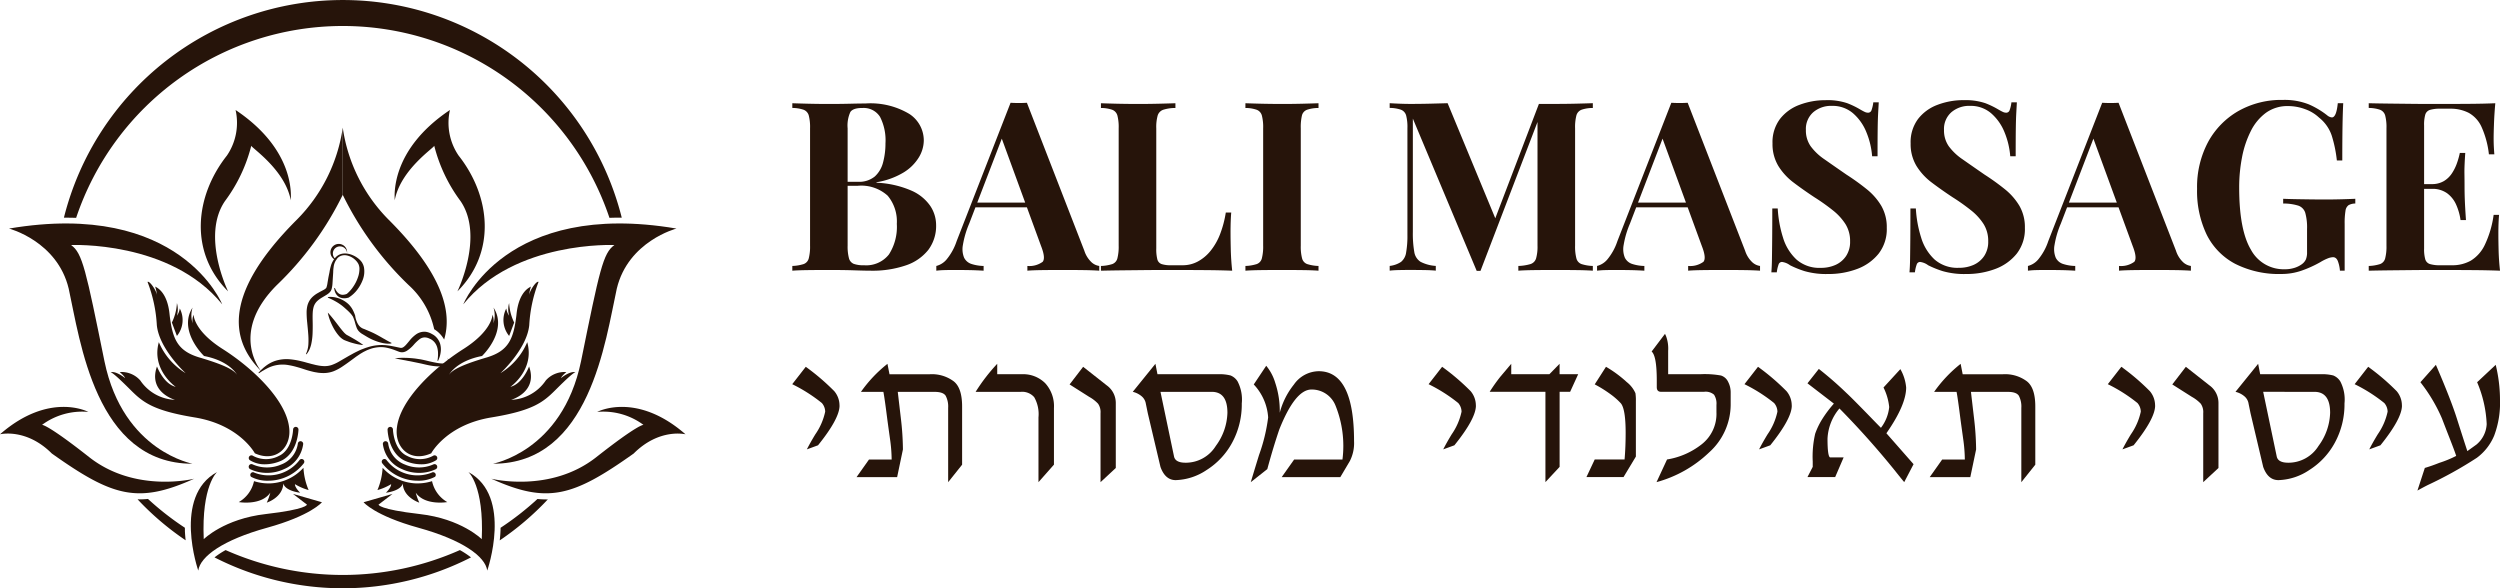 <svg xmlns="http://www.w3.org/2000/svg" width="325.239" height="76.532" viewBox="0 0 325.239 76.532"><g id="Bali_Thai_Massage_Logo" data-name="Bali Thai Massage Logo" transform="translate(-40.01)"><g id="Group_922" data-name="Group 922" transform="translate(0.01)"><g id="Group_919" data-name="Group 919" transform="translate(40)"><g id="Group_913" data-name="Group 913" transform="translate(0 14.308)"><path id="Path_678" data-name="Path 678" d="M110.724,243.839l3.756,1.083s-1.43,1.738-7.15,3.32-8.684,3.728-8.939,5.568c0,0-3.371-9.655,2.451-12.82,0,0-2.044,1.738-1.738,8.735,0,0,2.655-2.655,8.07-3.269,5.364-.614,5.359-1.226,5.359-1.226l-1.812-1.389Z" transform="translate(-72.598 -193.889)" fill="#26140a"></path><path id="Path_679" data-name="Path 679" d="M25.293,217.082s-7.662,1.942-13.689-2.811c-5.517-4.342-6.128-4.189-6.128-4.189a8.777,8.777,0,0,1,6.026-1.687S6.444,205.689.01,211.307c0,0,3.4-.843,6.743,2.5,7.917,5.619,11.187,6.59,18.543,3.269Z" transform="translate(-0.01 -169.115)" fill="#26140a"></path><path id="Path_680" data-name="Path 680" d="M28.464,145.353c.255,0-8.977-1.43-11.436-13.332-2.408-11.852-2.867-14.1-4.347-15.121,0,0,12.924-.614,19.667,7.713,0,0-5.466-13.638-27.737-9.859,0,0,6.284,1.633,7.764,7.815,1.48,6.692,3.473,22.781,16.089,22.781Z" transform="translate(-3.438 -99.328)" fill="#26140a"></path><path id="Path_681" data-name="Path 681" d="M124.875,96.9s-4.291-4.954,1.993-11.237a41.409,41.409,0,0,0,8.582-11.75V65.18a21.265,21.265,0,0,1-6,12c-10.282,10.282-8.147,16.14-4.571,19.718Z" transform="translate(-90.86 -62.879)" fill="#26140a"></path><path id="Path_682" data-name="Path 682" d="M106.07,79.751s-3.524-7.2-.408-11.75a20.37,20.37,0,0,0,3.422-7.2c0,.257,4.4,3.116,5.14,7.1,0-.459.683-6.488-7.183-11.75a7.561,7.561,0,0,1-1.124,5.925c-4.189,5.313-4.928,12.591.153,17.674Z" transform="translate(-76.394 -56.15)" fill="#26140a"></path><path id="Path_683" data-name="Path 683" d="M189.386,243.839l-3.756,1.083s1.43,1.738,7.15,3.32,8.684,3.728,8.939,5.568c0,0,3.371-9.655-2.451-12.82,0,0,2.044,1.738,1.738,8.735,0,0-2.655-2.655-8.07-3.269-5.364-.614-5.359-1.226-5.359-1.226l1.812-1.389Z" transform="translate(-138.331 -193.889)" fill="#26140a"></path><path id="Path_684" data-name="Path 684" d="M250.763,217.082s7.662,1.942,13.689-2.811c5.517-4.342,6.128-4.189,6.128-4.189a8.777,8.777,0,0,0-6.026-1.687s5.058-2.706,11.492,2.913c0,0-3.4-.843-6.742,2.5-7.917,5.619-11.187,6.59-18.543,3.269Z" transform="translate(-186.864 -169.115)" fill="#26140a"></path><path id="Path_685" data-name="Path 685" d="M240.413,145.353c-.255,0,8.977-1.43,11.436-13.332,2.408-11.852,2.867-14.1,4.347-15.121,0,0-12.924-.614-19.667,7.713,0,0,5.466-13.638,27.737-9.859,0,0-6.284,1.633-7.764,7.815-1.48,6.692-3.473,22.781-16.089,22.781Z" transform="translate(-176.26 -99.328)" fill="#26140a"></path><path id="Path_686" data-name="Path 686" d="M186.895,91.4a3.7,3.7,0,0,1,1.294,1.345c1.065-3.578-.166-8.536-7.188-15.559a21.265,21.265,0,0,1-6-12v8.735a41.41,41.41,0,0,0,8.582,11.75A10.821,10.821,0,0,1,186.895,91.4Z" transform="translate(-130.409 -62.879)" fill="#26140a"></path><path id="Path_687" data-name="Path 687" d="M209.641,79.751s3.524-7.2.408-11.75a20.37,20.37,0,0,1-3.422-7.2c0,.255-4.4,3.116-5.14,7.1,0-.459-.683-6.488,7.183-11.75a7.561,7.561,0,0,0,1.124,5.925c4.189,5.313,4.928,12.591-.153,17.674Z" transform="translate(-150.135 -56.15)" fill="#26140a"></path></g><g id="Group_914" data-name="Group 914" transform="translate(8.305)"><path id="Path_688" data-name="Path 688" d="M141.451,280.84a37.494,37.494,0,0,1-30.476,0,10.294,10.294,0,0,0-1.445.951,36.64,36.64,0,0,0,33.366,0A10.766,10.766,0,0,0,141.451,280.84Z" transform="translate(-89.927 -209.277)" fill="#26140a"></path><path id="Path_689" data-name="Path 689" d="M261.2,254.8c-.367,0-.739-.02-1.114-.056a37.781,37.781,0,0,1-4.8,3.748c0,.125,0,.25-.008.38-.018.431-.051.854-.1,1.259a36.716,36.716,0,0,0,6.256-5.333c-.082,0-.161.008-.242.008Z" transform="translate(-198.47 -189.828)" fill="#26140a"></path><path id="Path_690" data-name="Path 690" d="M34.2,28.341a36.588,36.588,0,0,1,69.382,0q.8-.031,1.6-.023a37.408,37.408,0,0,0-72.572,0q.791,0,1.6.023Z" transform="translate(-32.6)" fill="#26140a"></path><path id="Path_691" data-name="Path 691" d="M76.419,258.858c-.005-.127-.005-.252-.008-.38a37.321,37.321,0,0,1-4.8-3.748c-.377.036-.747.056-1.114.056-.082,0-.161-.005-.242-.008a36.6,36.6,0,0,0,6.256,5.333c-.046-.405-.079-.826-.1-1.259Z" transform="translate(-60.664 -189.82)" fill="#26140a"></path></g><g id="Group_915" data-name="Group 915" transform="translate(33.621 31.738)"><path id="Path_692" data-name="Path 692" d="M155.317,173.14s.054-.1.133-.3a3.355,3.355,0,0,0,.219-.9,2.568,2.568,0,0,0-.1-1.078,2.042,2.042,0,0,0-.186-.4,2.123,2.123,0,0,0-.68-.711c-.074-.041-.15-.084-.227-.125l-.117-.064-.117-.051a2.1,2.1,0,0,0-.268-.094,1.664,1.664,0,0,0-.3-.056,1.867,1.867,0,0,0-1.21.334,4.2,4.2,0,0,0-.859.823c-.122.148-.24.293-.359.428a2.516,2.516,0,0,1-.359.359,1.015,1.015,0,0,1-.183.112.519.519,0,0,1-.186.041.459.459,0,0,1-.1-.008c-.043-.005-.1-.02-.148-.028l-.3-.064c-.405-.087-.826-.176-1.259-.227a5.873,5.873,0,0,0-2.625.27c-.217.059-.423.15-.635.227s-.415.176-.617.275-.41.2-.6.308-.387.211-.578.319l-1.124.652a5.588,5.588,0,0,1-1.08.512,2.876,2.876,0,0,1-1.078.13,5.166,5.166,0,0,1-.553-.061c-.189-.038-.369-.064-.556-.115s-.367-.084-.548-.138-.359-.094-.543-.148-.359-.1-.548-.145-.367-.089-.548-.125a9.995,9.995,0,0,0-1.063-.155,4.829,4.829,0,0,0-1.9.217,4.342,4.342,0,0,0-1.274.7c-.079.061-.15.12-.219.176l-.181.166a3.519,3.519,0,0,0-.275.27c-.143.153-.217.234-.217.234l.059.066s.092-.061.265-.173c.041-.028.092-.059.143-.094s.112-.066.176-.1.13-.079.2-.122l.237-.125a4.332,4.332,0,0,1,2.9-.441,9.266,9.266,0,0,1,.958.217c.336.092.663.191,1.027.313s.747.232,1.149.324c.2.054.413.076.622.117a5.14,5.14,0,0,0,.665.048,3.673,3.673,0,0,0,1.384-.237,6.026,6.026,0,0,0,1.2-.652c.369-.245.721-.5,1.073-.759l.53-.39c.178-.135.352-.245.53-.369s.367-.224.55-.336c.194-.092.38-.2.581-.275a5.594,5.594,0,0,1,.6-.209,5.234,5.234,0,0,1,.622-.117,3.752,3.752,0,0,1,1.241.056,7.318,7.318,0,0,1,1.177.364c.1.036.191.074.288.11.051.018.092.036.148.054a1,1,0,0,0,.2.046,1.059,1.059,0,0,0,.41-.02,1.377,1.377,0,0,0,.354-.145,4.31,4.31,0,0,0,.94-.826,5.445,5.445,0,0,1,.729-.691,1.1,1.1,0,0,1,.719-.237,1.121,1.121,0,0,1,.183.02,1.208,1.208,0,0,1,.189.048l.1.036.089.041c.061.028.12.054.178.082a1.711,1.711,0,0,1,.54.459,1.824,1.824,0,0,1,.293.578,2.181,2.181,0,0,1,.069.3c.015.1.033.191.038.283a4.679,4.679,0,0,1-.02.864c-.023.2-.046.308-.046.308l.082.031Z" transform="translate(-131.95 -157.937)" fill="#26140a"></path><path id="Path_693" data-name="Path 693" d="M201.65,182.771s.122.025.331.066c.1.02.232.048.38.074s.308.064.489.092.372.076.576.11.418.082.642.127.448.094.68.14.464.1.7.155.471.11.716.155.479.082.714.1a5.634,5.634,0,0,0,.68.025,2.676,2.676,0,0,0,.619-.074.9.9,0,0,0,.5-.268.371.371,0,0,0,.082-.255.51.51,0,0,0-.064-.191.822.822,0,0,0-.163-.2l-.066-.059.041.076a1.145,1.145,0,0,1,.092.222.248.248,0,0,1-.064.27.81.81,0,0,1-.405.107,5.286,5.286,0,0,1-1.187-.115c-.219-.041-.443-.089-.673-.14s-.459-.112-.7-.166-.482-.112-.724-.145-.477-.076-.706-.1c-.459-.048-.889-.074-1.259-.076a8.313,8.313,0,0,0-1.228.064Z" transform="translate(-183.889 -167.887)" fill="#26140a"></path><path id="Path_694" data-name="Path 694" d="M159.877,133.934a1.649,1.649,0,0,0,.043.3,1.366,1.366,0,0,0,.043.145,1.441,1.441,0,0,0,.059.145,1.055,1.055,0,0,0,.074.14,1.121,1.121,0,0,0,.092.133.991.991,0,0,0,.11.122.861.861,0,0,0,.127.107.572.572,0,0,0,.145.089.771.771,0,0,0,.158.066l.166.046c.056.008.112.013.168.018l.087.008.082-.005c.056,0,.112-.005.168-.01s.1-.02.158-.031l.161-.036.018-.005.046-.028a4.141,4.141,0,0,0,1.1-1.017,5.016,5.016,0,0,0,.716-1.307,3.038,3.038,0,0,0,.153-1.531,1.047,1.047,0,0,0-.046-.2c-.02-.064-.038-.13-.064-.194l-.092-.186a.779.779,0,0,0-.054-.1l-.048-.071a2.338,2.338,0,0,0-.558-.543,3.128,3.128,0,0,0-.65-.362,2.638,2.638,0,0,0-.714-.191,1.935,1.935,0,0,0-.744.046,1.567,1.567,0,0,0-.655.369,2.8,2.8,0,0,0-.716,1.287,5.737,5.737,0,0,0-.153.714l-.069.331-.069.347-.117.693a3.268,3.268,0,0,1-.133.6.38.38,0,0,1-.112.158,1.512,1.512,0,0,1-.219.153c-.183.1-.4.211-.6.321-.122.071-.2.112-.319.183a3.233,3.233,0,0,0-.326.227,2.563,2.563,0,0,0-.571.589,2.533,2.533,0,0,0-.341.764,3.961,3.961,0,0,0-.1.775,11.987,11.987,0,0,0,.079,1.442c.041.464.094.925.125,1.384a9.8,9.8,0,0,1,.028,1.366,3.507,3.507,0,0,1-.319,1.315l.064.043a2.7,2.7,0,0,0,.387-.612,3.858,3.858,0,0,0,.232-.691,7.837,7.837,0,0,0,.181-1.43c.018-.474.023-.948.013-1.417s-.02-.922.01-1.358a3.42,3.42,0,0,1,.1-.609,1.739,1.739,0,0,1,.227-.51,1.891,1.891,0,0,1,.39-.423,2.414,2.414,0,0,1,.242-.183c.079-.056.2-.13.28-.178.2-.12.4-.234.614-.372a1.906,1.906,0,0,0,.336-.27,1.151,1.151,0,0,0,.158-.2,1.205,1.205,0,0,0,.1-.227,3.594,3.594,0,0,0,.122-.77l.043-.7.046-.711a4.884,4.884,0,0,1,.054-.67,2.129,2.129,0,0,1,.512-1.187,1.213,1.213,0,0,1,.54-.329,1.446,1.446,0,0,1,.645-.025,2.256,2.256,0,0,1,1.147.614,1.949,1.949,0,0,1,.375.494l.038.079s.013.043.02.061l.043.138c.01.046.015.1.025.145a.561.561,0,0,1,.015.148,3.28,3.28,0,0,1-.212,1.221,4.864,4.864,0,0,1-.586,1.159,4.352,4.352,0,0,1-.864.966l.064-.031-.12.041c-.041.013-.082.031-.122.041s-.079.015-.12.025l-.061.015h-.059l-.12.01-.117-.013a.626.626,0,0,1-.115-.028l-.056-.018-.054-.025a.626.626,0,0,1-.107-.059.688.688,0,0,1-.1-.074,1.032,1.032,0,0,1-.094-.089,1.139,1.139,0,0,1-.087-.1,1.25,1.25,0,0,1-.079-.112,1.12,1.12,0,0,1-.069-.12,1.564,1.564,0,0,1-.117-.257l-.076.013Z" transform="translate(-150.013 -128.183)" fill="#26140a"></path><path id="Path_695" data-name="Path 695" d="M167.37,151.65c.168.071.331.145.492.222s.313.158.464.242.3.171.438.262.278.189.41.288c.265.2.5.426.754.65.061.059.125.115.183.176s.122.12.178.183.115.13.171.2.1.14.155.212l-.01-.025a4.72,4.72,0,0,1,.285.762,7.119,7.119,0,0,0,.26.815,1.509,1.509,0,0,0,.265.4,2.142,2.142,0,0,0,.362.3l.7.42a6.7,6.7,0,0,0,1.5.663c.13.043.268.074.4.11s.275.059.413.079a3.379,3.379,0,0,0,.426.036c.071,0,.145,0,.217-.005s.145-.02.214-.033l.005-.076-.186-.087c-.061-.033-.12-.064-.178-.092-.117-.066-.234-.125-.347-.194s-.229-.133-.344-.194l-.344-.2c-.229-.127-.461-.257-.7-.38-.117-.059-.234-.12-.357-.176s-.242-.11-.364-.163l-.736-.311a1.354,1.354,0,0,1-.8-.642,2.171,2.171,0,0,1-.173-.354,3.1,3.1,0,0,1-.2-.775l-.01-.025c-.066-.176-.133-.354-.217-.527a2.975,2.975,0,0,0-.288-.5c-.059-.076-.115-.158-.181-.229a2.249,2.249,0,0,0-.2-.209c-.071-.064-.145-.127-.224-.186s-.155-.115-.24-.168a3.641,3.641,0,0,0-1.052-.459,3.262,3.262,0,0,0-.561-.094,2.361,2.361,0,0,0-.568.015l-.008.076Z" transform="translate(-158.344 -144.67)" fill="#26140a"></path><path id="Path_696" data-name="Path 696" d="M167.38,159.67s.015.107.061.285a6.1,6.1,0,0,0,.229.721,8.257,8.257,0,0,0,.446.968c.094.173.2.347.316.52.061.087.12.173.186.257s.135.171.206.252a2.4,2.4,0,0,0,.54.466l.087.051.01.005h.005l.018.013.018.008.033.015.138.056c.092.036.181.074.27.1.178.069.352.133.527.181s.336.094.489.133a6.743,6.743,0,0,0,.744.14c.089.015.163.018.212.023l.076.005s-.084-.066-.234-.171c-.074-.054-.166-.117-.27-.186l-.354-.224c-.13-.082-.27-.166-.42-.25s-.308-.181-.477-.273c-.084-.048-.168-.094-.255-.14l-.13-.071-.033-.018-.018-.008h0s.025.013.013.005h0l-.005-.005-.041-.031a2.326,2.326,0,0,1-.359-.344l-.183-.214c-.059-.076-.12-.15-.181-.224l-.347-.451c-.227-.3-.441-.578-.632-.815s-.359-.436-.479-.573-.2-.212-.2-.212Z" transform="translate(-158.352 -150.721)" fill="#26140a"></path><path id="Path_697" data-name="Path 697" d="M169.485,126.586a.917.917,0,0,1-.459-.792.925.925,0,0,1,1.847-.079c0-.025.008-.054.008-.079a1.086,1.086,0,1,0-1.447,1.019l.054-.069Z" transform="translate(-159.343 -124.55)" fill="#26140a"></path></g><g id="Group_918" data-name="Group 918" transform="translate(14.39 36.654)"><g id="Group_916" data-name="Group 916"><path id="Path_698" data-name="Path 698" d="M131.006,221.658a3.553,3.553,0,0,1-3.45.033.353.353,0,0,0-.487.082.348.348,0,0,0,.082.487,3.57,3.57,0,0,0,1.977.533,5.268,5.268,0,0,0,2.179-.5c2.072-1.047,2.163-3.891,2.166-4.011a.349.349,0,1,0-.7-.015c0,.025-.079,2.543-1.768,3.4Z" transform="translate(-109.033 -199.044)" fill="#26140a"></path><path id="Path_699" data-name="Path 699" d="M131.277,228.26a4.616,4.616,0,0,1-3.753.01.349.349,0,1,0-.326.617,5.027,5.027,0,0,0,2.191.482,5.244,5.244,0,0,0,2.174-.471,4.107,4.107,0,0,0,2.53-3.28.348.348,0,0,0-.324-.369.352.352,0,0,0-.372.324,3.417,3.417,0,0,1-2.12,2.691Z" transform="translate(-109.039 -204.504)" fill="#26140a"></path><path id="Path_700" data-name="Path 700" d="M134.213,234.444a5.046,5.046,0,0,1-5.874,1.664.349.349,0,0,0-.446.041.352.352,0,0,0,0,.494,4.529,4.529,0,0,0,2.281.507c.082,0,.166,0,.25-.005a5.877,5.877,0,0,0,4.322-2.25.349.349,0,0,0-.535-.448Z" transform="translate(-109.621 -211.267)" fill="#26140a"></path><path id="Path_701" data-name="Path 701" d="M75.245,166.162c2.79,1.272,4.844-.833,4.449-3.443-.438-3.42-4.454-7.441-8.557-10.073-3.883-2.436-3.861-4.52-3.861-4.52a2.25,2.25,0,0,0-.132,1.119,3.411,3.411,0,0,1,0-2.041c-1.537,2.37.242,5.045,1.491,6.3,3.4.657,4.3,2.456,4.3,2.456-.461-.747-2.128-1.447-4.959-2.281-2.785-.856-3.445-2.37-3.817-5.507-.285-3.137-1.789-3.608-1.886-3.708a6.3,6.3,0,0,1,.262,1.272c0-.657-1.019-2.095-1.251-1.865a18.244,18.244,0,0,1,1.208,5.616c.308,3.116,3.751,6.253,3.751,6.253a8.691,8.691,0,0,1-3.488-4.036c-1.009,3.6,2.194,5.815,2.194,5.815-1.6-.395-2.436-2.655-2.436-2.655-1.185,3.356,2.347,4.345,2.347,4.345a5.729,5.729,0,0,1-4.52-2.523,3.257,3.257,0,0,0-2.676-1.093s.68.566.68.787c-.229-.229-1.317-.966-1.865-.747.219,0,1.042.734,2.612,2.3,1.6,1.6,2.941,2.676,8.279,3.555,5.889.943,7.874,4.673,7.874,4.673Z" transform="translate(-56.48 -143.844)" fill="#26140a"></path><path id="Path_702" data-name="Path 702" d="M88.407,159a3.255,3.255,0,0,0,.372-3.575,2.109,2.109,0,0,1-.369.943,3,3,0,0,0,0-1.646,6.543,6.543,0,0,1-.657,2.533Z" transform="translate(-79.782 -151.949)" fill="#26140a"></path><path id="Path_703" data-name="Path 703" d="M129.236,240.938a7.107,7.107,0,0,0,1.776.767,8.589,8.589,0,0,1-.673-2.9,6.144,6.144,0,0,1-4.266,2.028c-.089.005-.178.005-.265.005a6.268,6.268,0,0,1-1.9-.293,4.149,4.149,0,0,1-1.98,2.724s2.918.5,4.1-1.228a7.151,7.151,0,0,1-.461,1.3s2.095-.67,2.151-2.5c.262,1.009,2.194,1.208,2.194,1.208s-.68-.637-.68-1.1Z" transform="translate(-105.252 -214.603)" fill="#26140a"></path></g><g id="Group_917" data-name="Group 917" transform="translate(34.714)"><path id="Path_704" data-name="Path 704" d="M200.346,221.658a3.553,3.553,0,0,0,3.45.033.353.353,0,0,1,.487.082.348.348,0,0,1-.082.487,3.57,3.57,0,0,1-1.977.533,5.268,5.268,0,0,1-2.179-.5c-2.072-1.047-2.163-3.891-2.166-4.011a.349.349,0,1,1,.7-.015c0,.025.079,2.543,1.768,3.4Z" transform="translate(-196.562 -199.044)" fill="#26140a"></path><path id="Path_705" data-name="Path 705" d="M198.293,228.26a4.616,4.616,0,0,0,3.753.01.349.349,0,0,1,.326.617,5.027,5.027,0,0,1-2.191.482,5.244,5.244,0,0,1-2.174-.471,4.107,4.107,0,0,1-2.53-3.28.348.348,0,0,1,.324-.369.352.352,0,0,1,.372.324,3.417,3.417,0,0,0,2.12,2.691Z" transform="translate(-194.772 -204.504)" fill="#26140a"></path><path id="Path_706" data-name="Path 706" d="M195.493,234.444a5.046,5.046,0,0,0,5.874,1.664.349.349,0,0,1,.446.041.352.352,0,0,1,0,.494,4.529,4.529,0,0,1-2.281.507c-.082,0-.166,0-.25-.005a5.877,5.877,0,0,1-4.322-2.25.349.349,0,0,1,.535-.448Z" transform="translate(-194.326 -211.267)" fill="#26140a"></path><path id="Path_707" data-name="Path 707" d="M207,166.162c-2.79,1.272-4.844-.833-4.449-3.443.438-3.42,4.454-7.441,8.557-10.073,3.883-2.436,3.861-4.52,3.861-4.52a2.25,2.25,0,0,1,.133,1.119,3.411,3.411,0,0,0,0-2.041c1.537,2.37-.242,5.045-1.491,6.3-3.4.657-4.3,2.456-4.3,2.456.461-.747,2.128-1.447,4.959-2.281,2.785-.856,3.445-2.37,3.817-5.507.285-3.137,1.789-3.608,1.886-3.708a6.306,6.306,0,0,0-.262,1.272c0-.657,1.019-2.095,1.251-1.865a18.245,18.245,0,0,0-1.208,5.616c-.308,3.116-3.751,6.253-3.751,6.253a8.691,8.691,0,0,0,3.488-4.036c1.009,3.6-2.194,5.815-2.194,5.815,1.6-.395,2.436-2.655,2.436-2.655,1.185,3.356-2.347,4.345-2.347,4.345a5.729,5.729,0,0,0,4.52-2.523,3.257,3.257,0,0,1,2.676-1.093s-.68.566-.68.787c.229-.229,1.317-.966,1.865-.747-.219,0-1.042.734-2.612,2.3-1.6,1.6-2.941,2.676-8.279,3.555C208.982,162.432,207,166.162,207,166.162Z" transform="translate(-200.004 -143.844)" fill="#26140a"></path><path id="Path_708" data-name="Path 708" d="M257.764,159a3.255,3.255,0,0,1-.372-3.575,2.109,2.109,0,0,0,.369.943,3,3,0,0,1,0-1.646,6.543,6.543,0,0,0,.657,2.533L257.764,159Z" transform="translate(-240.63 -151.949)" fill="#26140a"></path><path id="Path_709" data-name="Path 709" d="M194.486,240.938a7.106,7.106,0,0,1-1.776.767,8.589,8.589,0,0,0,.673-2.9,6.144,6.144,0,0,0,4.266,2.028c.089.005.178.005.265.005a6.268,6.268,0,0,0,1.9-.293,4.149,4.149,0,0,0,1.98,2.724s-2.918.5-4.1-1.228a7.152,7.152,0,0,0,.461,1.3s-2.095-.67-2.151-2.5c-.262,1.009-2.194,1.208-2.194,1.208s.68-.637.68-1.1Z" transform="translate(-192.71 -214.603)" fill="#26140a"></path></g></g></g><g id="Group_921" data-name="Group 921" transform="translate(102.473 5.862)"><path id="Path_710" data-name="Path 710" d="M402.152,44.991c.534.021,1.23.041,2.092.062s1.722.032,2.585.032c.983,0,1.939-.009,2.861-.032s1.579-.03,1.969-.03a9.831,9.831,0,0,1,5.707,1.353,4.112,4.112,0,0,1,1.892,3.477,4.314,4.314,0,0,1-.646,2.185,5.906,5.906,0,0,1-2,1.969,9.879,9.879,0,0,1-3.506,1.262v.062a12.713,12.713,0,0,1,4.585,1.047,5.776,5.776,0,0,1,2.43,2,4.488,4.488,0,0,1,.739,2.43,5.2,5.2,0,0,1-1.015,3.262,6.253,6.253,0,0,1-2.922,2.015,13.394,13.394,0,0,1-4.553.692q-.739,0-2.124-.047t-3.353-.047q-1.355,0-2.646.015c-.862.011-1.558.035-2.092.077v-.616a5.42,5.42,0,0,0,1.476-.246,1.066,1.066,0,0,0,.661-.739,6.115,6.115,0,0,0,.17-1.661V48.253a6.024,6.024,0,0,0-.17-1.678,1.114,1.114,0,0,0-.677-.739,4.587,4.587,0,0,0-1.461-.231v-.616Zm9.107.616c-.8,0-1.317.174-1.554.523a4.244,4.244,0,0,0-.355,2.124V63.513a5.891,5.891,0,0,0,.17,1.631,1.078,1.078,0,0,0,.616.739,3.677,3.677,0,0,0,1.338.185,3.762,3.762,0,0,0,3.245-1.4,6.634,6.634,0,0,0,1.03-3.984,5.228,5.228,0,0,0-1.185-3.661,5.112,5.112,0,0,0-3.923-1.291h-2.614v-.523h2.646a3.209,3.209,0,0,0,2.215-.692,3.688,3.688,0,0,0,1.077-1.846,9.567,9.567,0,0,0,.308-2.476,6.678,6.678,0,0,0-.707-3.43,2.5,2.5,0,0,0-2.308-1.153Zm21.414-.677,7.476,19.26a3.507,3.507,0,0,0,.969,1.523,1.883,1.883,0,0,0,.969.446v.616q-.924-.062-2.168-.077t-2.508-.015q-1.416,0-2.676.015c-.842.011-1.508.035-2,.077v-.616a2.926,2.926,0,0,0,1.984-.537q.414-.476-.2-2.045L429.286,49.27l.554-.8-4.677,12.184a12.042,12.042,0,0,0-.815,2.769,2.935,2.935,0,0,0,.155,1.661,1.612,1.612,0,0,0,.954.815,5.4,5.4,0,0,0,1.584.261v.616q-1.016-.062-1.939-.077t-1.877-.015q-.677,0-1.276.015a10.354,10.354,0,0,0-1.062.077v-.616a2.578,2.578,0,0,0,1.323-.83,7.357,7.357,0,0,0,1.323-2.4l7.015-18c.328.021.681.032,1.062.032s.733-.009,1.062-.032Zm2.154,12.985v.616h-9.168l.308-.616Zm17.167-12.923v.616a5.2,5.2,0,0,0-1.584.231,1.153,1.153,0,0,0-.722.739,5.573,5.573,0,0,0-.185,1.678V63.884a5.348,5.348,0,0,0,.138,1.415.88.88,0,0,0,.554.616,3.8,3.8,0,0,0,1.247.153h1.508a4.124,4.124,0,0,0,1.969-.493,5.463,5.463,0,0,0,1.661-1.4,8.042,8.042,0,0,0,1.23-2.168,13.746,13.746,0,0,0,.739-2.8h.707q-.092,1.047-.091,2.708,0,.708.03,2.062t.185,2.8q-1.57-.062-3.538-.077t-3.507-.015h-1.969q-1.2,0-2.585.015t-2.8.03q-1.416.017-2.676.047v-.616a5.407,5.407,0,0,0,1.476-.246,1.066,1.066,0,0,0,.661-.739,6.116,6.116,0,0,0,.17-1.661V48.255a6.024,6.024,0,0,0-.17-1.678,1.114,1.114,0,0,0-.677-.739,4.586,4.586,0,0,0-1.461-.231v-.616q.77.031,2.077.062t2.784.032q1.355,0,2.661-.032t2.168-.062Zm18.615,0v.616a4.653,4.653,0,0,0-1.493.231,1.066,1.066,0,0,0-.661.739,6.646,6.646,0,0,0-.153,1.678V63.514a6.031,6.031,0,0,0,.17,1.661,1.07,1.07,0,0,0,.661.739,5.422,5.422,0,0,0,1.476.246v.616q-.831-.062-2.092-.077t-2.555-.015q-1.509,0-2.784.015c-.851.011-1.543.035-2.077.077v-.616a5.421,5.421,0,0,0,1.476-.246,1.066,1.066,0,0,0,.661-.739,6.115,6.115,0,0,0,.17-1.661V48.255a6.023,6.023,0,0,0-.17-1.678,1.109,1.109,0,0,0-.677-.739,4.577,4.577,0,0,0-1.461-.231v-.616q.8.031,2.077.062t2.784.032q1.293,0,2.555-.032t2.092-.062Zm35.688,0v.616a4.471,4.471,0,0,0-1.476.231,1.108,1.108,0,0,0-.661.739,6.016,6.016,0,0,0-.17,1.678V63.514a6.033,6.033,0,0,0,.17,1.661,1.07,1.07,0,0,0,.661.739,5.42,5.42,0,0,0,1.476.246v.616q-.862-.062-2.168-.077t-2.661-.015q-1.475,0-2.769.015c-.862.011-1.558.035-2.092.077v-.616a6.307,6.307,0,0,0,1.584-.246,1.112,1.112,0,0,0,.724-.739,5.6,5.6,0,0,0,.185-1.661V46.868h.215L491.682,66.8h-.493L482.883,46.99V61.727a13.868,13.868,0,0,0,.185,2.6,1.847,1.847,0,0,0,.815,1.291,5.012,5.012,0,0,0,1.984.537v.616q-.585-.062-1.538-.077c-.636-.009-1.23-.015-1.784-.015q-.708,0-1.446.015c-.493.011-.9.035-1.23.077v-.616a3.33,3.33,0,0,0,1.476-.523,1.913,1.913,0,0,0,.661-1.215,12.505,12.505,0,0,0,.17-2.323V48.249a6.023,6.023,0,0,0-.17-1.678,1.114,1.114,0,0,0-.677-.739,4.587,4.587,0,0,0-1.461-.231v-.616q.493.031,1.23.062t1.446.032q1.321,0,2.6-.032t2.262-.062l6.461,15.6-.769.707,6.184-16.213h2.185q1.355,0,2.661-.032t2.168-.062Zm12.339-.062,7.476,19.26a3.507,3.507,0,0,0,.969,1.523,1.883,1.883,0,0,0,.969.446v.616q-.924-.062-2.168-.077t-2.508-.015q-1.416,0-2.676.015c-.842.011-1.508.035-2,.077v-.616a2.925,2.925,0,0,0,1.984-.537q.414-.476-.2-2.045L515.248,49.27l.554-.8-4.677,12.184a11.951,11.951,0,0,0-.816,2.769,2.935,2.935,0,0,0,.155,1.661,1.612,1.612,0,0,0,.954.815,5.4,5.4,0,0,0,1.584.261v.616q-1.016-.062-1.939-.077t-1.877-.015q-.677,0-1.276.015a10.353,10.353,0,0,0-1.062.077v-.616a2.578,2.578,0,0,0,1.323-.83,7.357,7.357,0,0,0,1.323-2.4l7.015-18c.328.021.681.032,1.062.032s.733-.009,1.062-.032Zm2.154,12.985v.616H511.62l.308-.616ZM536.57,44.592a8.016,8.016,0,0,1,2.8.384,10.96,10.96,0,0,1,1.693.816c.246.144.446.252.6.323a1.042,1.042,0,0,0,.446.108.465.465,0,0,0,.446-.338,4.463,4.463,0,0,0,.231-1.015h.707q-.031.585-.077,1.4t-.062,2.139q-.017,1.324-.015,3.477h-.707a10.248,10.248,0,0,0-.739-3.107,6.411,6.411,0,0,0-1.737-2.476,4.069,4.069,0,0,0-2.754-.969,3.566,3.566,0,0,0-2.432.83,2.9,2.9,0,0,0-.954,2.308,3.568,3.568,0,0,0,.616,2.107,7.27,7.27,0,0,0,1.8,1.708q1.184.831,2.876,2a29.916,29.916,0,0,1,2.646,1.907,8.062,8.062,0,0,1,1.877,2.154,5.532,5.532,0,0,1,.707,2.861,5.19,5.19,0,0,1-1.062,3.353,6.439,6.439,0,0,1-2.784,1.984,10.5,10.5,0,0,1-3.785.661,10.151,10.151,0,0,1-3.046-.369,12.543,12.543,0,0,1-1.907-.769,2.226,2.226,0,0,0-1.047-.431.467.467,0,0,0-.446.338,4.463,4.463,0,0,0-.231,1.015h-.707c.041-.493.067-1.066.076-1.722s.021-1.512.03-2.57.015-2.394.015-4.016h.707a15.357,15.357,0,0,0,.692,3.8,6.4,6.4,0,0,0,1.754,2.846,4.5,4.5,0,0,0,3.154,1.077,4.574,4.574,0,0,0,1.922-.384,3.251,3.251,0,0,0,1.37-1.153,3.31,3.31,0,0,0,.523-1.907,4.137,4.137,0,0,0-.6-2.247,7.317,7.317,0,0,0-1.631-1.784,26.211,26.211,0,0,0-2.385-1.693q-1.447-.955-2.708-1.907a7.923,7.923,0,0,1-2.015-2.185,5.489,5.489,0,0,1-.754-2.922,5.035,5.035,0,0,1,.969-3.184,5.716,5.716,0,0,1,2.553-1.846,9.448,9.448,0,0,1,3.368-.6Zm17.969,0a8.017,8.017,0,0,1,2.8.384,10.969,10.969,0,0,1,1.693.816c.246.144.446.252.6.323a1.042,1.042,0,0,0,.446.108.465.465,0,0,0,.446-.338,4.466,4.466,0,0,0,.231-1.015h.707q-.031.585-.076,1.4t-.062,2.139q-.017,1.324-.015,3.477H560.6a10.251,10.251,0,0,0-.739-3.107,6.411,6.411,0,0,0-1.737-2.476,4.069,4.069,0,0,0-2.754-.969,3.567,3.567,0,0,0-2.432.83,2.9,2.9,0,0,0-.954,2.308,3.569,3.569,0,0,0,.616,2.107,7.271,7.271,0,0,0,1.8,1.708q1.184.831,2.876,2a29.926,29.926,0,0,1,2.646,1.907,8.064,8.064,0,0,1,1.877,2.154,5.532,5.532,0,0,1,.707,2.861,5.191,5.191,0,0,1-1.062,3.353,6.439,6.439,0,0,1-2.784,1.984,10.5,10.5,0,0,1-3.785.661,10.15,10.15,0,0,1-3.045-.369,12.541,12.541,0,0,1-1.907-.769,2.226,2.226,0,0,0-1.047-.431.467.467,0,0,0-.446.338,4.47,4.47,0,0,0-.231,1.015h-.707c.041-.493.067-1.066.077-1.722s.021-1.512.03-2.57.015-2.394.015-4.016h.707a15.357,15.357,0,0,0,.692,3.8,6.4,6.4,0,0,0,1.754,2.846A4.5,4.5,0,0,0,553.92,66.4a4.574,4.574,0,0,0,1.922-.384,3.251,3.251,0,0,0,1.37-1.153,3.311,3.311,0,0,0,.523-1.907,4.137,4.137,0,0,0-.6-2.247,7.321,7.321,0,0,0-1.631-1.784,26.22,26.22,0,0,0-2.385-1.693q-1.447-.955-2.708-1.907a7.924,7.924,0,0,1-2.015-2.185,5.489,5.489,0,0,1-.754-2.922,5.035,5.035,0,0,1,.969-3.184,5.717,5.717,0,0,1,2.553-1.846,9.448,9.448,0,0,1,3.368-.6Zm20.151.338,7.476,19.26a3.506,3.506,0,0,0,.969,1.523,1.883,1.883,0,0,0,.968.446v.616q-.924-.062-2.168-.077t-2.508-.015q-1.417,0-2.676.015c-.842.011-1.508.035-2,.077v-.616a2.926,2.926,0,0,0,1.984-.537q.414-.476-.2-2.045L571.3,49.27l.554-.8L567.18,60.654a11.951,11.951,0,0,0-.816,2.769,2.936,2.936,0,0,0,.155,1.661,1.612,1.612,0,0,0,.954.815,5.4,5.4,0,0,0,1.584.261v.616q-1.016-.062-1.939-.077t-1.877-.015q-.677,0-1.276.015a10.353,10.353,0,0,0-1.062.077v-.616a2.578,2.578,0,0,0,1.323-.83,7.356,7.356,0,0,0,1.323-2.4l7.015-18c.328.021.681.032,1.062.032s.733-.009,1.062-.032Zm2.155,12.985v.616h-9.168l.308-.616Zm19.2-13.354a8.548,8.548,0,0,1,3.415.584,10.874,10.874,0,0,1,2.368,1.415,1.12,1.12,0,0,0,.616.276q.585,0,.769-1.846h.707q-.062,1.2-.091,2.907t-.03,4.538h-.707a16.767,16.767,0,0,0-.661-3.215,5.017,5.017,0,0,0-1.646-2.353,5.154,5.154,0,0,0-1.831-1.107,6.349,6.349,0,0,0-2.2-.4,4.771,4.771,0,0,0-2.892.877,6.57,6.57,0,0,0-1.969,2.385,12.872,12.872,0,0,0-1.138,3.4,20.43,20.43,0,0,0-.37,3.923q0,5.537,1.523,8.092a4.828,4.828,0,0,0,4.384,2.553,4.094,4.094,0,0,0,1.293-.185,3.284,3.284,0,0,0,.892-.431,1.656,1.656,0,0,0,.584-.661,2.385,2.385,0,0,0,.153-.939V61.359a7.1,7.1,0,0,0-.231-2.107,1.436,1.436,0,0,0-.907-.939,6.517,6.517,0,0,0-1.969-.276v-.616c.431.021.948.035,1.555.047s1.235.021,1.892.03,1.262.015,1.816.015q1.293,0,2.368-.03t1.754-.062v.616a1.851,1.851,0,0,0-.877.215,1.059,1.059,0,0,0-.4.739,9.57,9.57,0,0,0-.108,1.693v6.091h-.616a4.536,4.536,0,0,0-.231-1.138q-.2-.616-.661-.616a2.03,2.03,0,0,0-.569.108,6.16,6.16,0,0,0-1.092.537,14.854,14.854,0,0,1-2.4,1.092,7.9,7.9,0,0,1-2.646.446,12.587,12.587,0,0,1-6.03-1.323,8.623,8.623,0,0,1-3.708-3.8,13.123,13.123,0,0,1-1.247-5.953,12.437,12.437,0,0,1,1.431-6.091,10.34,10.34,0,0,1,3.938-4.031,11.33,11.33,0,0,1,5.768-1.446Zm27.66.431q-.123,1.355-.17,2.614c-.03.842-.047,1.487-.047,1.939q0,.616.03,1.168t.062.924h-.707a11.794,11.794,0,0,0-.954-3.553,3.957,3.957,0,0,0-1.678-1.846,5.154,5.154,0,0,0-2.415-.537h-1.262a4.577,4.577,0,0,0-1.353.153.925.925,0,0,0-.616.616,4.813,4.813,0,0,0-.153,1.415v16a4.8,4.8,0,0,0,.153,1.415.925.925,0,0,0,.616.616,4.523,4.523,0,0,0,1.353.153h1.508a4.895,4.895,0,0,0,2.447-.6,4.809,4.809,0,0,0,1.816-2.045,13.189,13.189,0,0,0,1.153-3.908h.707q-.092.985-.091,2.585,0,.708.03,2t.185,2.676q-1.57-.062-3.538-.077t-3.506-.015H615.3q-1.2,0-2.585.015t-2.8.03q-1.416.017-2.676.047v-.616a5.42,5.42,0,0,0,1.476-.246,1.066,1.066,0,0,0,.661-.739,6.115,6.115,0,0,0,.17-1.661V48.253a6.027,6.027,0,0,0-.17-1.678,1.114,1.114,0,0,0-.677-.739,4.587,4.587,0,0,0-1.461-.231v-.616q1.262.031,2.676.047l2.8.032q1.386.017,2.585.015h1.969q1.414,0,3.215-.015t3.215-.077Zm-4.8,10.523v.616h-5.384v-.616Zm.892-4.063q-.123,1.755-.108,2.676t.015,1.693c0,.513.009,1.077.032,1.693s.071,1.508.153,2.676h-.707a7.425,7.425,0,0,0-.569-2,3.711,3.711,0,0,0-1.185-1.493,3.284,3.284,0,0,0-2-.569v-.616a3.024,3.024,0,0,0,1.569-.384,3.247,3.247,0,0,0,1.062-1.015,6.03,6.03,0,0,0,.661-1.338,10.056,10.056,0,0,0,.37-1.323h.707Z" transform="translate(-361.55 -37.422)" fill="#26140a"></path><g id="Group_920" data-name="Group 920" transform="translate(40.6 37.565)"><path id="Path_711" data-name="Path 711" d="M567.629,213.863q0,1.693-2.8,5.17l-1.452.53q.421-.837,1.1-1.957a8.1,8.1,0,0,0,1.284-2.948,1.767,1.767,0,0,0-.433-1.124,20.5,20.5,0,0,0-3.855-2.451l1.761-2.263a29.34,29.34,0,0,1,3.71,3.172,2.876,2.876,0,0,1,.678,1.873Z" transform="translate(-561.48 -204.529)" fill="#26140a"></path><path id="Path_712" data-name="Path 712" d="M600.036,214.3a36.36,36.36,0,0,1,.28,4.136l-.754,3.606H594.28l1.621-2.291h2.948a19.4,19.4,0,0,0-.209-2.64q-.21-1.51-.349-2.528-.348-2.779-.517-3.634h-2.92a17.379,17.379,0,0,1,3.45-3.646l.265,1.356h5.211a4.737,4.737,0,0,1,3.088.879q1.147.837,1.147,3.313v7.573L606.2,222.7v-9.668a3.02,3.02,0,0,0-.321-1.572q-.321-.508-1.44-.51h-4.793l.392,3.353Z" transform="translate(-585.922 -203.396)" fill="#26140a"></path><path id="Path_713" data-name="Path 713" d="M655.09,210.936a23.63,23.63,0,0,1,2.808-3.646v1.356h3.2a4.059,4.059,0,0,1,3.04,1.167,4.43,4.43,0,0,1,1.139,3.234v7.364l-2.013,2.278v-8.424a4.449,4.449,0,0,0-.553-2.627,2.061,2.061,0,0,0-1.725-.7h-5.9Z" transform="translate(-631.236 -203.389)" fill="#26140a"></path><path id="Path_714" data-name="Path 714" d="M704.821,208.82l3.073,2.418a2.809,2.809,0,0,1,1.175,2.291v8.455l-1.985,1.845v-8.97a1.915,1.915,0,0,0-.321-1.236,4.721,4.721,0,0,0-1.147-.887l-2.556-1.621,1.761-2.291Z" transform="translate(-666.983 -204.529)" fill="#26140a"></path><path id="Path_715" data-name="Path 715" d="M738.258,207.29l.265,1.356h7.866a5.835,5.835,0,0,1,1.636.161,1.912,1.912,0,0,1,.922.775,5.1,5.1,0,0,1,.545,2.864,10.428,10.428,0,0,1-1.236,5.073,9.571,9.571,0,0,1-3.333,3.585,7.586,7.586,0,0,1-4.024,1.32q-1.368,0-1.985-1.717l-1.649-6.987-.252-1.231a1.583,1.583,0,0,0-.489-.922,2.752,2.752,0,0,0-1.215-.629Zm.657,3.646,1.761,8.4c.112.55.609.823,1.5.823a4.592,4.592,0,0,0,3.939-2.186,7.574,7.574,0,0,0,1.509-4.309q0-2.725-2.041-2.724h-6.666Z" transform="translate(-691.015 -203.389)" fill="#26140a"></path><path id="Path_716" data-name="Path 716" d="M799.306,214.434a9.867,9.867,0,0,1,1.845-3.695A4,4,0,0,1,804.38,209q4.6,0,4.6,9.1a5.134,5.134,0,0,1-.545,2.584l-1.244,2.1h-7.629l1.621-2.291h6.289a14.023,14.023,0,0,0-.907-7.028,3.311,3.311,0,0,0-3.129-2.082q-2.11,0-4.177,5.183-.784,2.293-1.565,5.17l-2.151,1.7q.558-1.858,1.075-3.534a22.569,22.569,0,0,0,1.187-4.89,6.887,6.887,0,0,0-1.873-4.289l1.621-2.431a6.3,6.3,0,0,1,1.175,2.222,11.633,11.633,0,0,1,.586,3.927Z" transform="translate(-735.897 -204.134)" fill="#26140a"></path><path id="Path_717" data-name="Path 717" d="M892.519,213.863q0,1.693-2.8,5.17l-1.452.53q.42-.837,1.1-1.957a8.094,8.094,0,0,0,1.284-2.948,1.767,1.767,0,0,0-.433-1.124,20.509,20.509,0,0,0-3.855-2.451l1.761-2.263a29.333,29.333,0,0,1,3.71,3.172,2.876,2.876,0,0,1,.678,1.873Z" transform="translate(-803.582 -204.529)" fill="#26140a"></path><path id="Path_718" data-name="Path 718" d="M924.772,210.936H917.52a22.168,22.168,0,0,1,1.384-1.957l1.424-1.689v1.356h4.961l1.328-1.356v1.356h2.418l-1.047,2.291H926.62V220.7l-1.845,1.982v-11.75Z" transform="translate(-826.794 -203.389)" fill="#26140a"></path><path id="Path_719" data-name="Path 719" d="M969.466,208.805a15.452,15.452,0,0,1,2.7,1.99,3.784,3.784,0,0,1,1.131,1.445,6.256,6.256,0,0,1,.056,1.047v7.2l-1.608,2.668H966.92L968,220.861h3.883q.138-1.579.14-3.466,0-3.13-.642-3.858a9.125,9.125,0,0,0-1.32-1.159A16.463,16.463,0,0,0,968,211.091l1.468-2.291Z" transform="translate(-863.606 -204.514)" fill="#26140a"></path><path id="Path_720" data-name="Path 720" d="M1002.361,194.2v3.032h4.276a11.831,11.831,0,0,1,2.592.173,1.539,1.539,0,0,1,.93.818,2.938,2.938,0,0,1,.336,1.384v1.621a8.392,8.392,0,0,1-2.8,6.177,15.942,15.942,0,0,1-6.847,3.871l1.368-2.948a9.794,9.794,0,0,0,4.485-1.957,5.019,5.019,0,0,0,1.942-4.179v-.963a2.125,2.125,0,0,0-.313-1.328,1.657,1.657,0,0,0-1.292-.377h-5.6c-.372,0-.558-.2-.558-.614v-.854q0-3.2-.67-3.771l1.745-2.306a1.779,1.779,0,0,0,.112.252A4.623,4.623,0,0,1,1002.361,194.2Z" transform="translate(-888.414 -191.98)" fill="#26140a"></path><path id="Path_721" data-name="Path 721" d="M1053.789,213.863q0,1.693-2.8,5.17l-1.453.53q.42-.837,1.1-1.957a8.1,8.1,0,0,0,1.284-2.948,1.768,1.768,0,0,0-.433-1.124,20.513,20.513,0,0,0-3.855-2.451l1.761-2.263a29.328,29.328,0,0,1,3.71,3.172,2.876,2.876,0,0,1,.678,1.873Z" transform="translate(-923.758 -204.529)" fill="#26140a"></path><path id="Path_722" data-name="Path 722" d="M1081.245,209.92a47.07,47.07,0,0,1,3.591,3.129q.7.642,3.185,3.2c.765.793,1.2,1.233,1.3,1.328a5.306,5.306,0,0,0,1.075-2.7,7.357,7.357,0,0,0-.742-2.543l2.194-2.39a5.843,5.843,0,0,1,.754,2.39q0,2.263-2.571,5.953l3.534,4.024-1.216,2.334c-.2-.242-.578-.7-1.119-1.384a108.344,108.344,0,0,0-7.308-8.2,6.531,6.531,0,0,0-1.552,3.939q0,2.293.336,2.431h1.761l-1.1,2.556h-3.606l.686-1.328v-.7a13.206,13.206,0,0,1,.321-3.618,9.523,9.523,0,0,1,.922-1.906,15.33,15.33,0,0,1,1.509-2.005l-3.437-2.64,1.48-1.873Z" transform="translate(-947.692 -205.349)" fill="#26140a"></path><path id="Path_723" data-name="Path 723" d="M1147.937,214.3a36.358,36.358,0,0,1,.28,4.136l-.754,3.606h-5.282l1.621-2.291h2.948a19.82,19.82,0,0,0-.209-2.64c-.138-1-.257-1.85-.349-2.528q-.348-2.779-.517-3.634h-2.92a17.379,17.379,0,0,1,3.45-3.646l.265,1.356h5.211a4.737,4.737,0,0,1,3.089.879q1.147.837,1.147,3.313v7.573L1154.1,222.7v-9.668a3.02,3.02,0,0,0-.321-1.572c-.214-.341-.693-.51-1.44-.51h-4.793l.392,3.353Z" transform="translate(-994.207 -203.396)" fill="#26140a"></path><path id="Path_724" data-name="Path 724" d="M1239.289,213.863q0,1.693-2.8,5.17l-1.452.53q.42-.837,1.1-1.957a8.116,8.116,0,0,0,1.287-2.948,1.768,1.768,0,0,0-.433-1.124,20.475,20.475,0,0,0-3.858-2.451l1.761-2.263a29.347,29.347,0,0,1,3.71,3.172,2.876,2.876,0,0,1,.678,1.873Z" transform="translate(-1061.989 -204.529)" fill="#26140a"></path><path id="Path_725" data-name="Path 725" d="M1267.8,208.82l3.073,2.418a2.807,2.807,0,0,1,1.172,2.291v8.455l-1.983,1.845v-8.97a1.915,1.915,0,0,0-.321-1.236,4.781,4.781,0,0,0-1.147-.887l-2.556-1.621,1.761-2.291Z" transform="translate(-1086.505 -204.529)" fill="#26140a"></path><path id="Path_726" data-name="Path 726" d="M1301.246,207.29l.265,1.356h7.866a5.834,5.834,0,0,1,1.636.161,1.913,1.913,0,0,1,.922.775,5.08,5.08,0,0,1,.545,2.864,10.428,10.428,0,0,1-1.236,5.073,9.591,9.591,0,0,1-3.333,3.585,7.57,7.57,0,0,1-4.024,1.32q-1.369,0-1.983-1.717l-1.649-6.987-.252-1.231a1.555,1.555,0,0,0-.489-.922,2.753,2.753,0,0,0-1.216-.629l2.948-3.646Zm.655,3.646,1.761,8.4c.112.55.609.823,1.5.823a4.6,4.6,0,0,0,3.94-2.186,7.574,7.574,0,0,0,1.509-4.309q0-2.725-2.041-2.724Z" transform="translate(-1110.545 -203.389)" fill="#26140a"></path><path id="Path_727" data-name="Path 727" d="M1365.3,213.863q0,1.693-2.8,5.17l-1.452.53q.42-.837,1.1-1.957a8.117,8.117,0,0,0,1.287-2.948,1.768,1.768,0,0,0-.433-1.124,20.475,20.475,0,0,0-3.858-2.451l1.761-2.263a29.323,29.323,0,0,1,3.71,3.172,2.876,2.876,0,0,1,.678,1.873Z" transform="translate(-1155.889 -204.529)" fill="#26140a"></path><path id="Path_728" data-name="Path 728" d="M1393.583,207.823q1.968,4.556,2.752,7.056.921,2.893,1.34,4.164l1.188-.854a3.7,3.7,0,0,0,1.328-2.655,15.5,15.5,0,0,0-1.244-5.451l2.418-2.263a19.314,19.314,0,0,1,.558,4.556,12.077,12.077,0,0,1-.754,4.645,6.855,6.855,0,0,1-2.255,2.892,51.534,51.534,0,0,1-6.378,3.542q-.768.39-1.356.726l.963-2.948q.936-.279,1.873-.657a14.281,14.281,0,0,0,2.207-.907q-.168-.547-.846-2.278t-1-2.584a21.132,21.132,0,0,0-2.808-4.724l2.013-2.263Z" transform="translate(-1179.757 -203.784)" fill="#26140a"></path></g></g></g></g></svg>